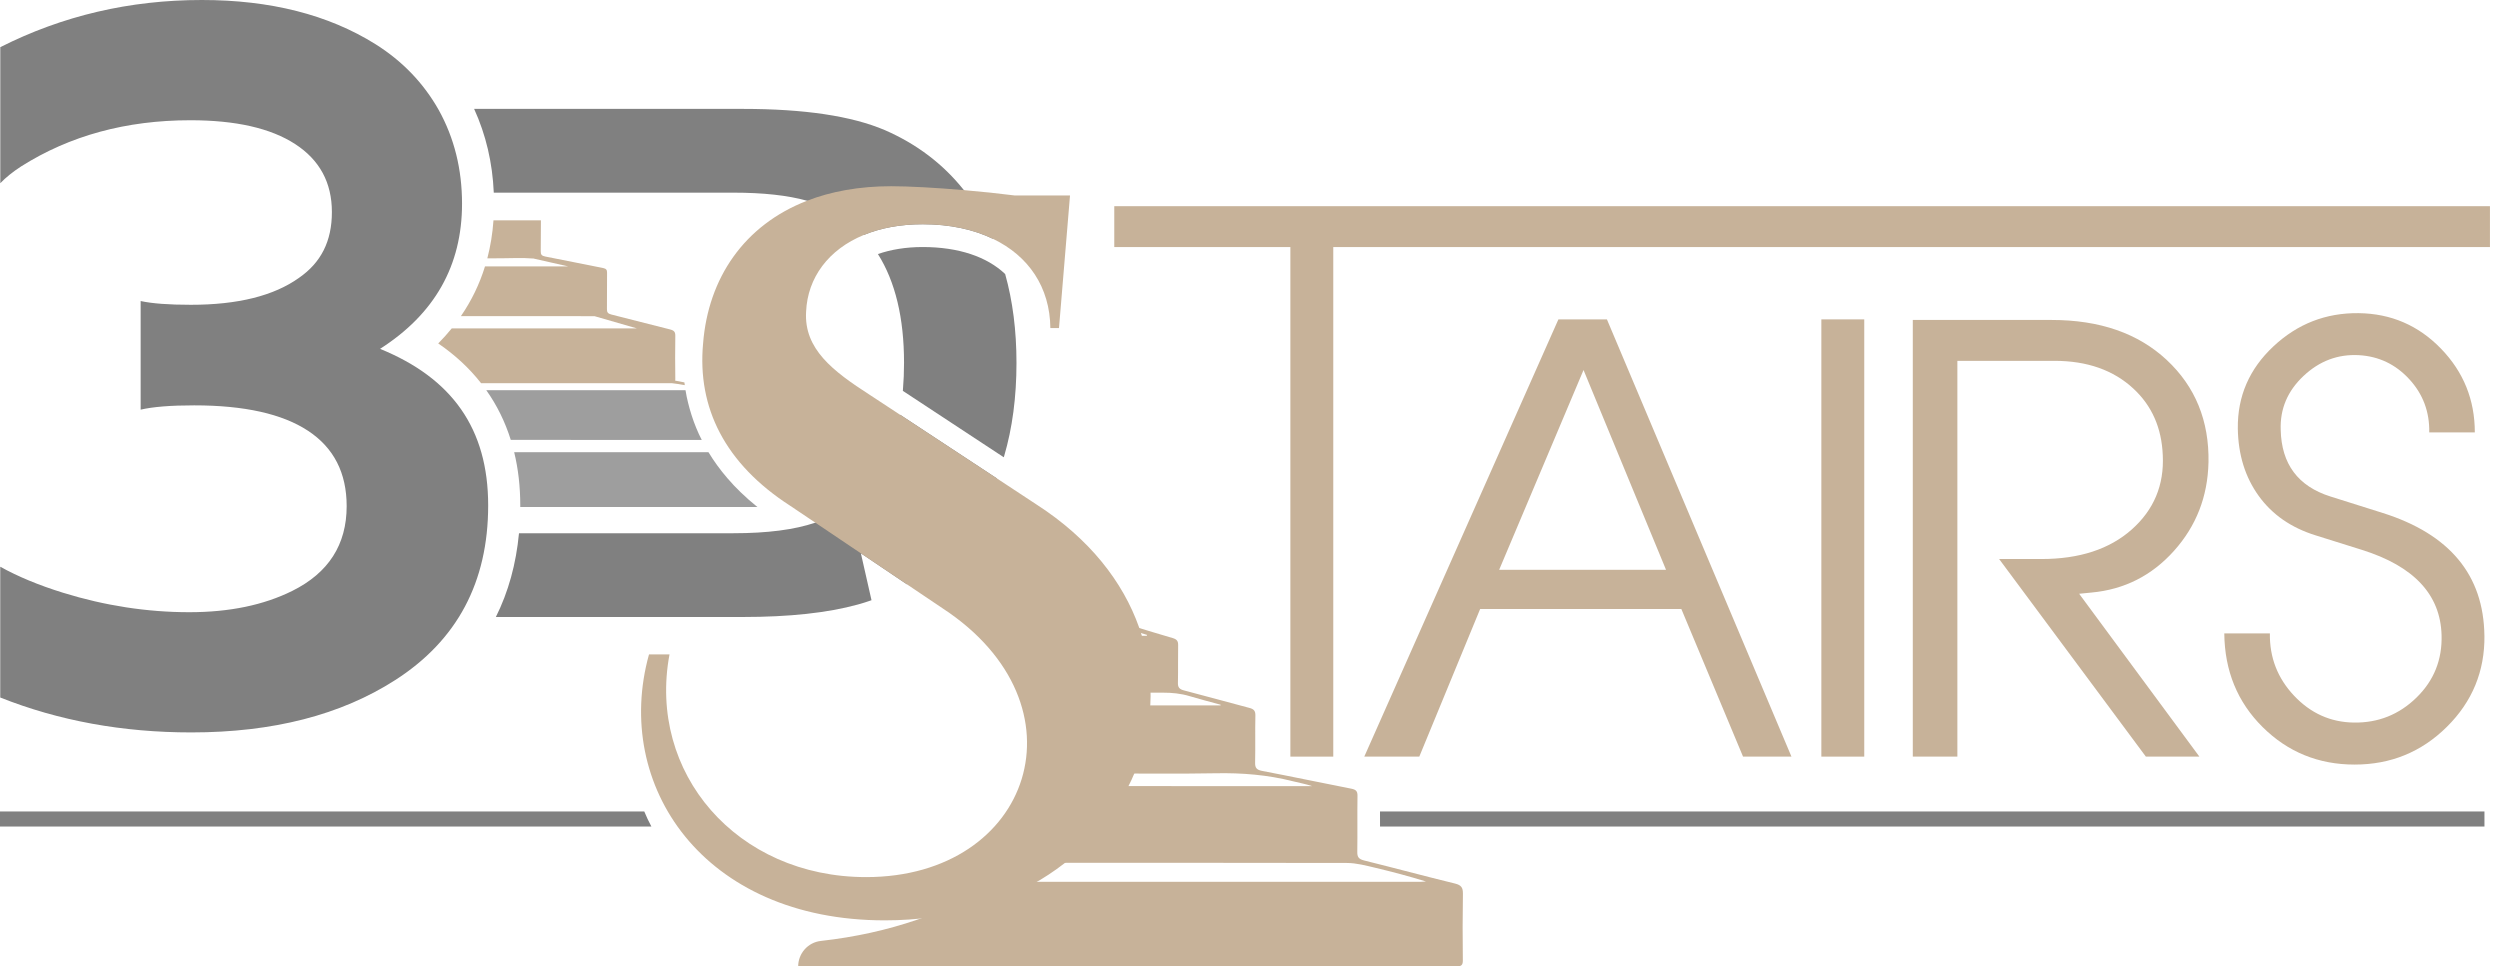 <svg width="194" height="75" viewBox="0 0 194 75" fill="none" xmlns="http://www.w3.org/2000/svg">
<path d="M86.468 16V19.172H100.133V58.714H103.462V19.172H193.22V16H86.468Z" fill="#C7B299"/>
<path d="M139.019 58.714H135.26L130.472 47.257H114.86L110.137 58.714H105.868L120.932 24.784H124.697L139.017 58.714H139.019ZM129.283 44.216L122.882 28.713L116.335 44.216H129.283Z" fill="#C7B299"/>
<path d="M144.666 58.714H141.337V24.784H144.666V58.714Z" fill="#C7B299"/>
<path d="M171.378 35.889C171.319 38.532 170.429 40.816 168.705 42.742C166.981 44.667 164.847 45.746 162.306 45.981L161.342 46.076L170.673 58.714H166.519L155.132 43.38H158.417C161.365 43.38 163.7 42.617 165.422 41.089C167.144 39.561 167.947 37.638 167.831 35.316C167.743 33.201 166.985 31.483 165.555 30.16C164.007 28.721 161.964 28.001 159.425 28.001H151.892V58.712H148.433V24.829H159.206C162.942 24.829 165.92 25.864 168.14 27.935C170.358 30.006 171.439 32.658 171.38 35.889H171.378Z" fill="#C7B299"/>
<path d="M192.792 49.328C192.821 52.09 191.851 54.448 189.879 56.401C187.909 58.355 185.522 59.331 182.72 59.331C179.919 59.331 177.537 58.362 175.582 56.424C173.627 54.486 172.634 52.062 172.605 49.153H176.143C176.114 51.017 176.739 52.627 178.02 53.987C179.301 55.348 180.845 56.044 182.651 56.071C184.543 56.101 186.166 55.454 187.521 54.131C188.875 52.808 189.522 51.192 189.466 49.282C189.377 46.137 187.317 43.933 183.279 42.668L179.694 41.544C177.798 40.956 176.324 39.935 175.274 38.48C174.224 37.024 173.684 35.282 173.655 33.254C173.625 30.754 174.545 28.63 176.414 26.881C178.281 25.131 180.486 24.271 183.027 24.301C185.536 24.33 187.668 25.247 189.419 27.054C191.171 28.861 192.046 31.027 192.046 33.554H188.51C188.539 31.956 188.023 30.579 186.96 29.425C185.898 28.271 184.596 27.65 183.052 27.561C181.423 27.472 179.988 28.011 178.751 29.176C177.514 30.34 176.924 31.732 176.983 33.353C177.04 36.007 178.325 37.731 180.837 38.526L184.909 39.809C190.104 41.455 192.731 44.627 192.79 49.326L192.792 49.328Z" fill="#C7B299"/>
<path d="M77.069 18.543C75.544 17.801 73.69 17.404 71.6 17.404C69.859 17.404 68.322 17.699 67.032 18.234C65.959 17.078 64.674 16.248 63.181 15.747C63.003 15.688 62.82 15.626 62.625 15.576C61.127 15.159 59.225 14.95 56.917 14.95H38.317C38.218 12.63 37.708 10.458 36.792 8.45H57.635C62.423 8.45 66.1 9.002 68.666 10.098C71.144 11.178 73.19 12.731 74.798 14.754C75.573 15.73 76.249 16.814 76.825 18.016C76.907 18.188 76.991 18.367 77.069 18.543Z" fill="#808080"/>
<path d="M77.362 37.129C76.325 39.72 74.767 41.909 72.686 43.69C71.966 44.312 71.189 44.863 70.369 45.339L66.804 42.936L67.629 46.577C67.28 46.702 66.927 46.812 66.568 46.911C64.231 47.557 61.253 47.879 57.635 47.879H38.479C39.453 45.93 40.049 43.762 40.274 41.379H56.919C59.531 41.379 61.648 41.108 63.269 40.557C63.775 40.386 64.235 40.189 64.649 39.965C67.419 38.45 69.151 35.857 69.851 32.185L77.362 37.127V37.129Z" fill="#808080"/>
<path d="M80.458 39.166L77.365 37.129L69.851 32.189L67.492 30.64C64.626 28.795 62.383 27.081 62.553 24.189C62.667 21.541 64.296 19.356 67.035 18.232C68.324 17.699 69.863 17.401 71.602 17.401C73.69 17.401 75.544 17.799 77.069 18.54C79.809 19.859 81.476 22.28 81.508 25.456H82.178L83.033 15.168H78.74C77.51 15.011 76.142 14.868 74.8 14.754C72.631 14.568 70.525 14.451 69.158 14.451C66.684 14.451 64.498 14.851 62.627 15.578C57.746 17.469 54.957 21.581 54.56 26.648C54.099 31.633 56.243 35.98 61.339 39.261L63.267 40.557L65.705 42.199L70.367 45.336L72.484 46.761L73.156 47.213C84.58 54.708 80.053 68.063 67.213 68.063C57.16 68.063 50.234 59.97 51.954 50.78H50.363C47.54 60.929 54.55 71.42 68.66 71.42C88.957 71.42 96.865 49.763 80.456 39.164L80.458 39.166Z" fill="#C7B299"/>
<path d="M29.493 27.071C33.733 24.362 35.854 20.609 35.854 15.808C35.854 13.127 35.249 10.699 34.041 8.528C32.859 6.436 31.219 4.733 29.123 3.419C25.473 1.141 20.985 0 15.662 0C10.057 0 4.845 1.223 0.023 3.66V14.217C0.445 13.775 0.983 13.34 1.644 12.911C5.416 10.525 9.792 9.331 14.771 9.331C18.297 9.331 21.009 9.948 22.907 11.182C24.805 12.416 25.755 14.172 25.755 16.453C25.755 18.733 24.904 20.381 23.203 21.56C21.254 22.954 18.457 23.652 14.809 23.652C13.098 23.652 11.802 23.555 10.914 23.36V31.789C11.867 31.567 13.249 31.456 15.068 31.456C18.963 31.456 21.91 32.115 23.907 33.431C25.904 34.748 26.901 36.698 26.901 39.278C26.901 42.262 25.496 44.453 22.684 45.852C20.465 46.955 17.804 47.507 14.696 47.507C11.416 47.507 8.15 47.004 4.895 45.998C3.016 45.417 1.397 44.743 0.019 43.978V54.127C4.565 55.931 9.505 56.836 14.843 56.836C21.179 56.836 26.454 55.481 30.671 52.772C35.478 49.689 37.882 45.169 37.882 39.217C37.882 33.264 35.083 29.349 29.488 27.069L29.493 27.071Z" fill="#808080"/>
<path d="M78.879 28.153C78.879 30.813 78.559 33.224 77.923 35.39C77.911 35.422 77.902 35.451 77.894 35.485L70.061 30.331C70.063 30.296 70.067 30.262 70.069 30.226C70.124 29.564 70.153 28.875 70.153 28.155C70.153 24.67 69.477 21.858 68.127 19.715C69.135 19.362 70.308 19.17 71.602 19.17C74.389 19.17 76.592 19.924 78.001 21.266C78.587 23.358 78.879 25.653 78.879 28.155V28.153Z" fill="#808080"/>
<path d="M113.521 69.339C113.527 68.887 113.399 68.682 112.901 68.561C110.543 67.987 108.203 67.353 105.853 66.772C105.415 66.662 105.322 66.486 105.326 66.106C105.347 64.659 105.32 63.207 105.341 61.761C105.347 61.415 105.242 61.276 104.864 61.202C102.554 60.751 100.248 60.263 97.939 59.822C97.5 59.739 97.388 59.572 97.397 59.177C97.424 57.956 97.39 56.734 97.418 55.511C97.42 55.166 97.304 55.023 96.947 54.932C95.257 54.488 93.579 54.017 91.884 53.578C91.529 53.487 91.399 53.345 91.407 52.998C91.43 52.016 91.405 51.033 91.424 50.047C91.426 49.744 91.315 49.605 91 49.514C89.95 49.212 88.913 48.886 87.867 48.572C87.884 48.692 87.896 48.81 87.905 48.931C88.272 49.036 88.642 49.157 89.013 49.269C89.005 49.296 88.997 49.315 88.986 49.339H87.938C88.043 50.82 87.97 52.297 87.722 53.751H90.254C90.96 53.751 91.634 53.816 92.308 54.019C93.108 54.26 93.913 54.465 94.721 54.687L94.715 54.737H87.533C87.121 56.561 86.439 58.336 85.498 60.02C88.448 60.022 91.397 60.06 94.347 60.005C96.38 59.967 98.363 60.128 100.32 60.623C100.813 60.749 101.32 60.832 101.815 61.003H101.032C96.653 61.001 92.275 61.001 87.896 61.001H84.918C83.539 63.194 81.707 65.214 79.469 66.951C87.812 66.951 96.162 66.951 104.507 66.966C105.251 66.966 105.996 67.169 106.725 67.34C108.044 67.653 109.348 68.001 110.656 68.403C110.534 68.411 110.41 68.426 110.291 68.426C99.312 68.426 88.335 68.426 77.362 68.428C73.65 70.776 69.049 72.422 63.7 73.016C62.696 73.128 61.938 73.984 61.938 75C78.959 74.987 95.975 74.987 112.998 74.998C113.393 74.998 113.521 74.899 113.516 74.525C113.495 72.796 113.493 71.067 113.523 69.339H113.521Z" fill="#C7B299"/>
<path d="M53.137 29.888C52.809 29.824 52.486 29.776 52.158 29.738H37.334C36.423 28.573 35.312 27.544 34.006 26.65C34.379 26.274 34.73 25.883 35.058 25.482H49.413L46.135 24.535C42.683 24.531 39.224 24.527 35.767 24.531C36.584 23.341 37.21 22.056 37.636 20.672H44.088L41.44 20.072V20.064C40.963 20.026 40.474 20.017 39.989 20.026C39.264 20.043 38.537 20.047 37.817 20.047C38.061 19.109 38.222 18.124 38.294 17.097H41.975V17.114C41.958 17.911 41.979 18.699 41.962 19.491C41.954 19.745 42.03 19.855 42.315 19.907C43.813 20.191 45.304 20.512 46.801 20.799C47.04 20.85 47.112 20.941 47.108 21.163C47.095 22.101 47.112 23.039 47.099 23.977C47.095 24.222 47.158 24.337 47.439 24.406C48.964 24.782 50.478 25.194 52.007 25.566C52.114 25.596 52.202 25.625 52.259 25.67C52.374 25.756 52.408 25.875 52.404 26.067C52.387 27.189 52.387 28.307 52.404 29.429C52.404 29.471 52.4 29.509 52.395 29.537C52.633 29.583 52.872 29.628 53.109 29.674C53.118 29.746 53.126 29.811 53.139 29.883L53.137 29.888Z" fill="#C7B299"/>
<path d="M54.456 34.139C50.932 34.135 45.178 34.135 39.636 34.135C39.197 32.734 38.563 31.445 37.737 30.281H53.196C53.25 30.623 53.315 30.936 53.387 31.223C53.553 31.904 53.765 32.571 54.021 33.193C54.149 33.514 54.298 33.831 54.456 34.139Z" fill="#9E9E9E"/>
<path d="M40.373 39.344V39.219C40.373 37.759 40.215 36.379 39.9 35.09H54.976C55.398 35.787 55.892 36.466 56.453 37.116C56.78 37.497 57.125 37.862 57.469 38.192C57.874 38.585 58.311 38.972 58.775 39.344C52.639 39.339 46.505 39.339 40.373 39.344Z" fill="#9E9E9E"/>
<path d="M0 64.137H50.547C50.346 63.763 50.161 63.374 49.995 62.97H0V64.137Z" fill="#808080"/>
<path d="M192.794 62.97V64.137H107.09V63.925C107.09 63.608 107.088 63.289 107.088 62.972H192.796L192.794 62.97Z" fill="#808080"/>
</svg>
